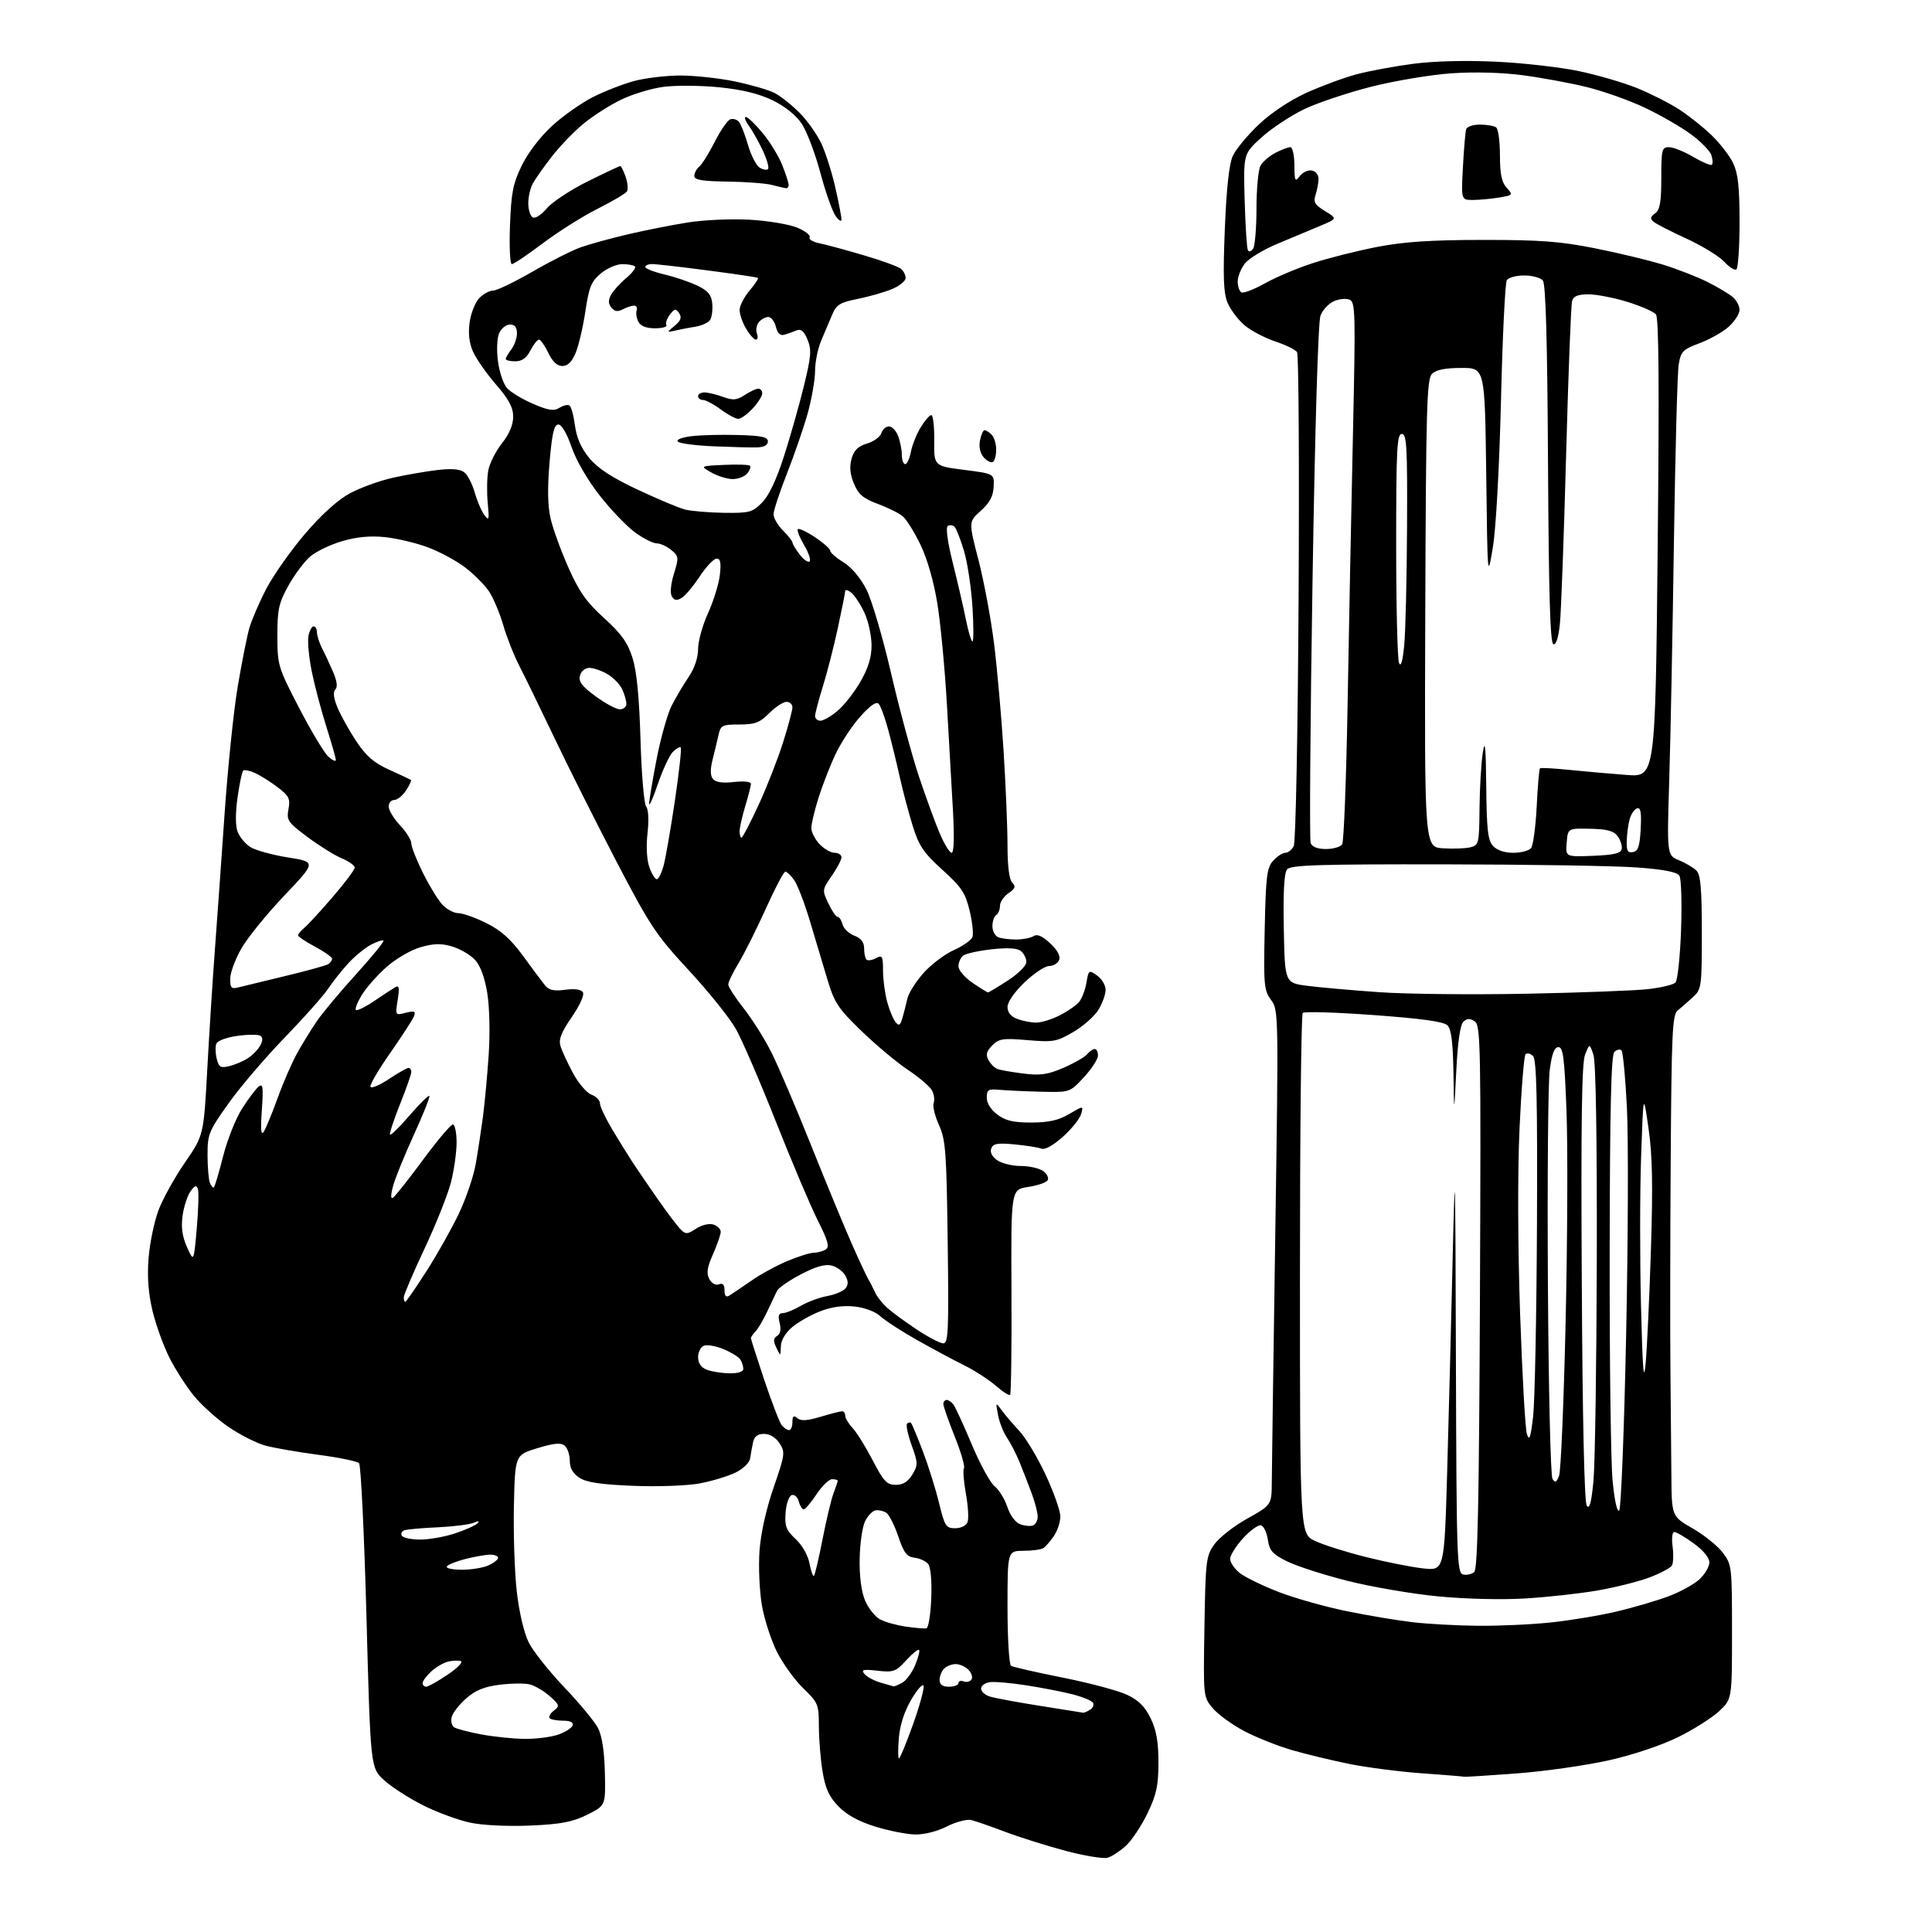 <?xml version="1.0" encoding="UTF-8" standalone="no"?>
<svg 
  version="1.1" 
  xmlns="http://www.w3.org/2000/svg" 
  xmlns:xlink="http://www.w3.org/1999/xlink" 
  xmlns:svg="http://www.w3.org/2000/svg"
  xmlns:rdf="http://www.w3.org/1999/02/22-rdf-syntax-ns#"
  xmlns:cc="http://creativecommons.org/ns#"
  xmlns:dc="http://purl.org/dc/elements/1.1/"
  viewBox="0 0 512 512"
  width="512"
  height="512"
>
<style>svg {background-color: white; }</style>"
<path stroke="none" fill="black" fill-rule="evenodd" d="M293.50,492.33C292.40,492.64 287.43,491.82 282.46,490.51C277.49,489.19 270.29,486.93 266.46,485.48C262.63,484.03 258.55,482.61 257.39,482.33C256.23,482.05 253.32,482.82 250.94,484.03C248.41,485.32 244.90,486.21 242.54,486.16C240.31,486.12 235.55,485.18 231.96,484.07C227.57,482.71 224.39,480.97 222.20,478.71C219.70,476.12 218.73,474.00 217.98,469.43C217.45,466.17 217.01,460.78 217.01,457.45C217.00,451.69 216.81,451.22 212.91,447.45C210.66,445.28 207.54,440.97 205.96,437.88C204.39,434.79 202.57,429.21 201.92,425.47C201.27,421.73 200.98,415.26 201.27,411.08C201.61,406.36 203.02,400.00 205.01,394.23C208.04,385.45 208.12,384.84 206.58,382.48C205.58,380.95 204.01,380.00 202.50,380.00C200.76,380.00 199.90,380.66 199.56,382.25C199.29,383.49 198.95,385.40 198.79,386.50C198.62,387.64 196.96,389.25 194.92,390.25C192.94,391.22 188.67,392.51 185.42,393.12C182.10,393.74 174.35,394.02 167.80,393.76C159.16,393.41 155.42,392.85 153.55,391.62C151.80,390.48 151.00,389.05 151.00,387.10C151.00,385.53 150.39,383.74 149.64,383.12C148.62,382.27 146.82,382.44 142.39,383.79C136.50,385.58 136.50,385.58 136.19,399.04C136.03,406.44 136.37,416.70 136.96,421.83C137.61,427.44 138.88,432.81 140.15,435.33C141.31,437.62 145.55,442.95 149.56,447.17C153.58,451.38 157.59,456.24 158.48,457.96C159.54,460.01 160.16,464.08 160.30,469.79C160.50,478.50 160.50,478.50 155.62,480.92C151.72,482.85 148.70,483.43 140.61,483.79C134.75,484.05 128.05,483.74 124.73,483.05C121.56,482.39 115.92,480.33 112.19,478.46C108.46,476.59 103.79,473.59 101.80,471.78C98.19,468.50 98.19,468.50 97.12,428.58C96.53,406.62 95.64,388.24 95.15,387.75C94.65,387.25 89.80,386.25 84.37,385.54C78.94,384.82 72.62,383.72 70.32,383.10C68.03,382.47 63.68,380.28 60.67,378.23C57.65,376.18 53.53,372.50 51.51,370.05C49.49,367.61 46.51,363.00 44.90,359.80C43.29,356.61 41.26,350.96 40.38,347.25C39.30,342.63 38.98,338.24 39.38,333.34C39.70,329.41 40.87,323.74 41.99,320.75C43.11,317.77 46.26,312.07 49.00,308.10C53.98,300.87 53.98,300.87 54.94,283.19C55.47,273.46 56.38,259.20 56.96,251.50C57.54,243.80 58.69,227.60 59.53,215.50C60.37,203.40 61.92,188.32 62.99,182.00C64.06,175.68 65.44,168.70 66.06,166.50C66.69,164.30 68.73,159.57 70.59,156.00C72.46,152.43 77.06,145.90 80.81,141.50C85.16,136.41 89.46,132.51 92.66,130.77C95.43,129.27 100.57,127.40 104.10,126.61C107.62,125.83 112.98,124.90 116.00,124.55C119.84,124.11 121.99,124.31 123.09,125.21C123.96,125.92 125.18,128.31 125.81,130.52C126.43,132.73 127.57,135.40 128.34,136.45C129.59,138.16 129.69,137.82 129.25,133.24C128.98,130.42 129.05,126.56 129.40,124.66C129.76,122.76 131.39,119.53 133.03,117.47C134.96,115.03 136.00,112.58 136.00,110.44C136.00,107.98 134.85,105.83 131.39,101.83C128.85,98.90 126.11,94.96 125.30,93.07C124.31,90.76 124.04,88.22 124.48,85.25C124.85,82.83 126.01,79.99 127.07,78.93C128.13,77.87 129.77,77.00 130.72,77.00C131.66,77.00 136.33,74.75 141.10,72.00C145.87,69.24 151.65,66.33 153.95,65.52C156.24,64.71 161.80,63.18 166.31,62.12C170.81,61.06 177.99,59.64 182.26,58.96C186.55,58.27 193.91,57.95 198.76,58.23C203.57,58.51 209.22,59.46 211.32,60.35C213.42,61.23 214.88,62.38 214.56,62.90C214.24,63.41 215.45,64.13 217.24,64.49C219.03,64.86 224.32,66.29 229.00,67.68C233.68,69.06 238.06,70.66 238.75,71.22C239.44,71.78 240.00,72.89 240.00,73.67C240.00,74.46 238.38,75.78 236.41,76.60C234.43,77.43 230.34,78.60 227.32,79.21C222.57,80.16 221.64,80.74 220.53,83.41C219.82,85.11 218.51,88.20 217.62,90.28C216.73,92.37 216.00,95.97 216.00,98.30C216.00,100.63 215.12,105.68 214.05,109.52C212.98,113.36 210.50,120.55 208.55,125.49C206.60,130.44 205.00,135.30 205.00,136.29C205.00,137.28 206.12,139.22 207.50,140.59C208.88,141.97 210.01,143.41 210.02,143.80C210.03,144.18 210.90,145.62 211.95,146.99C213.00,148.35 214.17,149.16 214.56,148.78C214.94,148.40 214.27,146.43 213.08,144.42C211.89,142.40 211.15,140.51 211.44,140.23C211.73,139.94 213.77,140.90 215.98,142.37C218.19,143.83 220.00,145.44 220.00,145.93C220.00,146.43 221.59,147.82 223.54,149.02C225.68,150.35 228.07,153.18 229.62,156.24C231.03,159.01 233.96,168.98 236.14,178.39C238.32,187.80 241.64,200.11 243.52,205.75C245.41,211.39 247.91,218.25 249.10,221.00C250.28,223.75 251.68,226.00 252.21,226.00C252.80,226.00 252.93,221.72 252.54,214.75C252.19,208.56 251.47,195.85 250.93,186.50C250.39,177.15 249.26,165.22 248.42,160.00C247.48,154.21 245.75,148.13 243.97,144.43C242.36,141.09 240.25,137.68 239.27,136.85C238.30,136.02 235.32,134.53 232.65,133.55C228.77,132.11 227.50,131.04 226.31,128.19C225.26,125.69 225.08,123.71 225.68,121.56C226.32,119.31 227.40,118.25 229.77,117.54C231.55,117.02 233.25,115.78 233.57,114.79C233.88,113.81 234.79,113.00 235.59,113.00C236.39,113.00 237.49,114.15 238.02,115.57C238.56,116.98 239.00,119.23 239.00,120.57C239.00,121.90 239.40,123.00 239.89,123.00C240.38,123.00 241.05,121.54 241.39,119.75C241.73,117.96 242.90,115.04 243.99,113.25C245.08,111.46 246.35,110.00 246.81,110.00C247.28,110.00 247.62,113.04 247.58,116.75C247.50,123.50 247.50,123.50 255.50,124.52C263.50,125.54 263.50,125.54 263.33,129.01C263.20,131.52 262.27,133.27 259.92,135.36C256.68,138.26 256.68,138.26 259.30,148.38C260.74,153.95 262.60,163.90 263.43,170.50C264.25,177.10 265.39,189.93 265.96,199.00C266.53,208.07 267.00,219.35 267.00,224.05C267.00,229.53 267.45,233.07 268.25,233.90C269.26,234.94 269.06,235.49 267.25,236.72C266.01,237.56 265.00,239.06 265.00,240.06C265.00,241.06 264.55,242.16 264.00,242.50C263.45,242.84 263.00,244.17 263.00,245.45C263.00,246.74 263.71,248.06 264.58,248.39C265.45,248.73 267.59,248.99 269.33,248.98C271.07,248.98 273.13,248.57 273.91,248.08C274.88,247.46 276.22,248.04 278.30,249.99C280.23,251.78 281.08,253.36 280.68,254.39C280.34,255.28 279.16,256.00 278.05,256.00C276.94,256.00 274.00,257.95 271.52,260.33C268.85,262.89 267.00,265.55 267.00,266.85C267.00,268.29 267.89,269.39 269.57,270.02C270.98,270.56 273.24,271.00 274.60,271.00C275.97,271.00 278.78,270.13 280.86,269.07C282.93,268.01 285.24,266.41 285.98,265.52C286.72,264.63 287.59,262.33 287.92,260.42C288.48,257.05 288.56,257.00 290.75,258.53C291.99,259.40 293.00,261.10 293.00,262.31C292.99,263.51 292.14,265.89 291.11,267.59C290.07,269.29 287.08,271.94 284.46,273.47C280.03,276.07 279.16,276.22 272.33,275.65C265.81,275.09 264.75,275.25 262.97,277.03C261.43,278.57 261.19,279.48 261.95,280.91C262.50,281.93 263.56,283.00 264.32,283.29C265.07,283.58 268.16,284.13 271.19,284.50C275.67,285.06 277.63,284.79 281.81,282.99C284.63,281.77 287.46,280.16 288.09,279.39C288.73,278.63 289.64,278.00 290.12,278.00C290.61,278.00 290.99,278.79 290.97,279.75C290.96,280.71 289.27,283.30 287.23,285.50C283.52,289.50 283.52,289.50 276.01,289.32C271.88,289.22 266.93,288.99 265.00,288.82C261.89,288.54 261.50,288.76 261.50,290.89C261.50,292.35 262.60,294.10 264.33,295.39C266.50,297.01 268.59,297.50 273.35,297.48C277.95,297.47 280.52,296.89 283.34,295.23C287.14,292.99 287.14,292.99 286.50,295.24C286.15,296.48 283.98,299.19 281.68,301.25C279.14,303.54 276.91,304.77 276.00,304.41C275.18,304.08 271.98,303.58 268.90,303.28C264.37,302.85 263.19,303.05 262.70,304.35C262.31,305.35 262.90,306.52 264.26,307.47C265.46,308.31 268.28,309.00 270.53,309.00C272.78,309.00 275.45,309.61 276.46,310.35C277.48,311.09 278.00,312.19 277.63,312.79C277.26,313.39 274.92,314.19 272.44,314.56C267.92,315.24 267.92,315.24 268.05,342.20C268.12,357.02 267.96,369.37 267.69,369.64C267.43,369.91 265.70,368.81 263.86,367.20C262.01,365.60 258.25,363.17 255.50,361.81C252.75,360.45 247.12,357.43 243.00,355.11C238.88,352.78 234.52,349.95 233.31,348.82C232.04,347.63 229.21,346.55 226.55,346.25C223.52,345.91 220.45,346.32 217.45,347.47C214.96,348.42 211.59,350.32 209.96,351.69C208.11,353.25 206.97,355.17 206.93,356.84C206.86,359.50 206.86,359.50 205.75,357.17C204.88,355.37 204.93,354.66 205.95,354.03C206.81,353.50 207.04,352.30 206.62,350.61C206.13,348.69 206.35,348.00 207.42,348.00C208.23,348.00 210.37,347.13 212.19,346.07C214.01,345.01 217.17,343.84 219.21,343.47C221.26,343.10 223.43,342.19 224.03,341.46C224.84,340.49 224.84,339.57 224.04,338.08C223.44,336.95 221.81,335.74 220.42,335.39C218.65,334.95 216.20,335.64 212.25,337.71C209.15,339.33 206.30,341.30 205.92,342.08C205.53,342.86 204.38,345.29 203.36,347.48C202.34,349.68 200.94,352.07 200.25,352.81C199.56,353.54 199.00,354.36 199.00,354.63C199.00,354.89 200.61,359.92 202.57,365.79C204.54,371.67 206.62,377.04 207.20,377.74C207.77,378.43 208.64,379.00 209.12,379.00C209.61,379.00 210.00,378.04 210.00,376.88C210.00,375.25 210.30,375.01 211.31,375.84C212.25,376.62 213.94,376.52 217.46,375.46C220.13,374.66 222.70,374.00 223.16,374.00C223.62,374.00 224.00,374.53 224.00,375.19C224.00,375.84 224.88,377.31 225.96,378.46C227.04,379.60 229.43,383.46 231.28,387.02C234.18,392.60 235.03,393.50 237.39,393.50C239.30,393.50 240.63,392.68 241.77,390.79C243.31,388.25 243.30,387.74 241.59,382.99C240.59,380.19 240.04,377.62 240.38,377.28C240.72,376.94 241.19,376.86 241.43,377.10C241.67,377.33 243.06,380.67 244.53,384.51C246.00,388.36 247.94,394.54 248.84,398.25C250.36,404.47 250.69,405.00 253.14,405.00C254.67,405.00 256.05,404.31 256.41,403.37C256.76,402.47 256.56,399.08 255.97,395.85C255.39,392.61 255.15,389.56 255.46,389.07C255.76,388.58 254.66,384.80 253.00,380.67C251.35,376.54 250.00,372.68 250.00,372.08C250.00,371.49 250.39,371.00 250.88,371.00C251.36,371.00 252.18,371.56 252.69,372.25C253.21,372.94 255.40,377.72 257.56,382.87C259.73,388.02 262.44,392.98 263.60,393.89C264.75,394.80 266.26,397.26 266.95,399.34C267.69,401.58 269.09,403.47 270.35,403.94C271.53,404.38 273.06,404.52 273.75,404.26C274.44,404.00 275.00,402.94 275.00,401.91C275.00,400.88 274.29,398.12 273.41,395.77C272.54,393.42 271.09,389.70 270.20,387.50C269.30,385.30 267.80,382.38 266.86,381.00C265.92,379.62 264.86,376.93 264.49,375.00C263.84,371.55 263.85,371.53 265.47,373.75C266.38,374.99 268.49,377.46 270.16,379.25C271.84,381.04 274.97,386.26 277.11,390.85C279.25,395.44 281.00,400.40 281.00,401.88C281.00,403.35 280.24,405.67 279.31,407.03C278.38,408.39 277.14,409.83 276.56,410.23C275.98,410.64 273.59,410.98 271.25,410.98C267.00,411.00 267.00,411.00 267.00,425.94C267.00,434.16 267.42,441.14 267.94,441.46C268.45,441.78 274.64,443.19 281.69,444.60C288.73,446.00 296.39,448.05 298.69,449.14C301.74,450.58 303.44,452.28 304.94,455.38C306.45,458.50 307.00,461.60 307.00,467.07C307.00,473.19 306.49,475.55 304.12,480.50C302.54,483.80 299.96,487.69 298.38,489.14C296.79,490.59 294.60,492.03 293.50,492.33zM388.00,470.85C387.73,470.77 382.72,470.37 376.87,469.95C371.03,469.53 362.48,468.43 357.87,467.52C353.27,466.60 346.35,464.94 342.50,463.83C338.65,462.72 332.89,460.42 329.70,458.74C326.51,457.05 322.77,454.33 321.39,452.69C318.88,449.71 318.88,449.71 319.19,431.10C319.48,413.54 319.63,412.32 321.81,409.27C323.07,407.49 327.01,404.41 330.56,402.43C337.00,398.83 337.00,398.83 337.04,392.66C337.06,389.27 337.47,359.77 337.96,327.11C338.84,268.42 338.83,267.68 336.84,264.99C334.97,262.47 334.85,261.04 335.16,246.24C335.46,232.16 335.73,229.95 337.40,228.10C338.45,226.95 339.90,226.00 340.62,226.00C341.34,226.00 342.34,225.21 342.85,224.25C343.38,223.26 343.93,194.83 344.14,158.50C344.34,123.30 344.16,93.97 343.74,93.33C343.32,92.68 340.72,91.40 337.96,90.49C335.20,89.57 331.54,87.64 329.83,86.21C328.13,84.77 326.10,82.09 325.33,80.26C324.24,77.64 324.08,73.47 324.59,60.71C325.03,49.86 325.73,43.45 326.70,41.32C327.51,39.57 330.61,35.82 333.60,32.99C336.90,29.87 341.88,26.56 346.27,24.57C350.25,22.77 356.20,20.57 359.50,19.69C362.80,18.81 369.55,17.56 374.50,16.91C380.03,16.18 388.51,15.97 396.50,16.35C403.65,16.69 413.55,17.82 418.50,18.86C423.45,19.91 430.38,21.93 433.90,23.37C437.41,24.80 442.36,27.31 444.90,28.94C447.43,30.56 451.33,33.66 453.57,35.81C455.81,37.97 458.40,41.32 459.32,43.27C460.60,45.97 461.00,49.65 461.00,58.84C461.00,65.46 460.62,71.12 460.15,71.41C459.68,71.70 458.21,70.77 456.90,69.33C455.58,67.90 451.12,65.17 447.00,63.27C442.88,61.38 438.93,59.36 438.24,58.78C437.24,57.95 437.32,57.49 438.62,56.54C439.91,55.59 440.26,53.59 440.26,47.17C440.26,39.63 440.42,39.00 442.29,39.00C443.41,39.00 446.31,40.16 448.74,41.59C451.17,43.01 453.39,43.95 453.67,43.66C453.95,43.38 453.89,42.24 453.54,41.12C453.18,40.01 450.73,37.50 448.09,35.56C445.44,33.62 439.95,30.46 435.89,28.54C431.82,26.61 424.90,24.15 420.50,23.07C416.10,21.99 408.45,20.58 403.51,19.93C398.06,19.21 390.63,19.01 384.65,19.43C379.23,19.80 369.70,21.39 363.48,22.96C357.25,24.54 349.23,27.22 345.66,28.92C342.09,30.63 336.99,33.99 334.34,36.40C329.50,40.78 329.50,40.78 329.85,53.14C330.04,59.94 330.43,65.89 330.72,66.36C331.01,66.83 331.64,66.60 332.11,65.86C332.58,65.11 332.98,60.31 332.98,55.18C332.99,50.06 333.46,45.00 334.03,43.94C334.60,42.89 336.37,41.34 337.98,40.51C339.59,39.68 341.37,39.00 341.95,39.00C342.53,39.00 343.01,41.12 343.03,43.75C343.06,48.03 343.20,48.32 344.46,46.66C345.22,45.65 346.67,44.99 347.67,45.19C348.74,45.41 349.47,46.39 349.42,47.53C349.38,48.61 349.02,50.50 348.61,51.73C348.01,53.55 348.47,54.32 351.15,55.94C354.41,57.93 354.41,57.93 349.96,59.82C347.51,60.86 342.43,62.99 338.68,64.54C334.93,66.09 330.99,68.46 329.93,69.81C328.87,71.16 328.00,73.31 328.00,74.58C328.00,75.84 328.43,77.15 328.96,77.47C329.48,77.80 332.30,76.73 335.21,75.09C338.12,73.46 343.88,71.03 348.00,69.70C352.12,68.36 359.77,66.45 365.00,65.43C372.09,64.06 379.19,63.59 393.00,63.58C408.20,63.57 413.51,63.97 422.73,65.81C428.91,67.04 437.01,68.99 440.73,70.14C444.45,71.29 449.75,73.35 452.50,74.73C455.25,76.10 458.29,77.92 459.25,78.77C460.21,79.62 461.00,81.12 461.00,82.11C461.00,83.11 459.76,85.07 458.25,86.48C456.74,87.88 453.25,89.88 450.50,90.91C445.93,92.62 445.45,93.10 444.87,96.64C444.52,98.76 443.96,119.85 443.61,143.50C443.27,167.15 442.71,195.53 442.37,206.58C441.75,226.65 441.75,226.65 444.96,227.98C446.73,228.71 448.81,229.95 449.59,230.73C450.68,231.82 451.00,235.54 451.00,247.12C451.00,261.65 450.93,262.16 448.60,264.30C447.27,265.51 445.47,267.08 444.60,267.79C443.19,268.92 442.97,273.76 442.75,307.79C442.61,329.08 442.58,353.93 442.68,363.00C442.77,372.07 442.89,384.53 442.93,390.68C443.00,401.85 443.00,401.85 448.51,405.01C451.54,406.74 455.14,409.63 456.51,411.42C458.95,414.62 459.00,415.06 459.00,432.48C459.00,450.26 459.00,450.26 455.62,453.46C453.75,455.21 448.86,458.31 444.73,460.35C440.32,462.53 432.76,465.06 426.37,466.50C420.39,467.84 409.43,469.41 402.00,469.97C394.57,470.53 388.27,470.93 388.00,470.85zM238.24,466.00C238.51,466.00 240.18,461.95 241.95,457.00C243.72,452.05 244.98,447.45 244.76,446.77C244.53,446.10 243.06,447.74 241.49,450.42C239.65,453.57 238.48,457.18 238.20,460.64C237.95,463.59 237.97,466.00 238.24,466.00zM139.00,460.82C142.03,460.86 146.04,460.35 147.92,459.69C149.81,459.04 151.53,457.94 151.76,457.25C152.02,456.44 151.13,456.00 149.25,456.00C147.65,456.00 146.04,455.71 145.68,455.35C145.32,454.99 145.81,454.09 146.77,453.35C148.38,452.10 148.30,451.83 145.70,449.51C144.16,448.14 141.79,446.74 140.43,446.39C139.08,446.05 135.47,446.09 132.43,446.47C128.36,446.97 126.00,447.94 123.56,450.08C121.73,451.69 120.00,453.90 119.71,455.00C119.42,456.10 119.71,457.34 120.34,457.75C120.98,458.16 124.20,459.01 127.50,459.63C130.80,460.25 135.97,460.79 139.00,460.82zM287.00,453.88C287.27,453.93 288.12,453.58 288.88,453.10C289.64,452.62 289.98,451.78 289.65,451.23C289.31,450.69 286.89,449.70 284.27,449.02C281.65,448.35 276.12,447.27 272.00,446.63C267.88,445.98 263.49,445.61 262.25,445.80C261.01,445.98 260.00,446.75 260.00,447.50C260.00,448.25 261.01,449.19 262.25,449.58C263.49,449.98 269.45,451.09 275.50,452.05C281.55,453.01 286.73,453.84 287.00,453.88zM112.95,447.00C113.47,447.00 116.03,445.56 118.63,443.81C121.23,442.05 122.81,440.44 122.13,440.21C121.46,439.99 119.91,440.06 118.69,440.36C117.46,440.67 115.46,441.86 114.23,443.00C113.00,444.14 112.00,445.51 112.00,446.04C112.00,446.57 112.43,447.00 112.95,447.00zM236.82,446.91C236.99,446.96 238.00,446.53 239.07,445.96C240.13,445.39 241.68,443.30 242.51,441.31C243.35,439.32 243.82,437.48 243.56,437.23C243.31,436.98 241.76,438.23 240.13,440.02C237.40,443.01 236.77,443.23 232.55,442.76C228.72,442.33 228.14,442.47 229.10,443.62C229.73,444.39 231.66,445.42 233.38,445.91C235.09,446.41 236.64,446.86 236.82,446.91zM251.50,447.00C252.88,447.00 254.00,446.56 254.00,446.03C254.00,445.50 254.63,445.30 255.40,445.60C256.17,445.89 257.10,445.65 257.46,445.06C257.83,444.47 257.46,443.31 256.64,442.49C255.81,441.67 254.30,441.00 253.27,441.00C252.24,441.00 250.86,441.54 250.20,442.20C249.54,442.86 249.00,444.21 249.00,445.20C249.00,446.45 249.76,447.00 251.50,447.00zM245.50,431.53C246.05,431.42 246.63,427.85 246.79,423.57C246.97,418.89 246.64,415.28 245.97,414.46C245.36,413.72 243.73,412.98 242.35,412.81C240.31,412.56 239.51,411.51 238.04,407.13C237.04,404.17 235.61,401.36 234.86,400.88C234.11,400.40 232.83,400.12 232.01,400.26C231.19,400.41 229.94,401.73 229.23,403.21C228.52,404.69 227.88,409.19 227.82,413.20C227.74,417.85 228.27,421.83 229.26,424.17C230.13,426.19 231.88,428.42 233.17,429.12C234.45,429.83 237.53,430.70 240.00,431.06C242.47,431.42 244.95,431.63 245.50,431.53zM391.50,430.85C397.00,430.91 405.76,430.52 410.97,429.97C416.18,429.42 424.06,428.11 428.48,427.06C432.90,426.01 439.05,424.20 442.15,423.05C445.24,421.89 448.95,419.85 450.39,418.52C451.82,417.19 453.00,415.18 453.00,414.05C453.00,412.81 451.38,410.84 448.85,409.01C446.57,407.35 444.26,406.00 443.72,406.00C443.16,406.00 442.96,407.65 443.26,409.87C443.54,412.00 443.45,414.27 443.06,414.90C442.67,415.54 440.02,416.94 437.18,418.02C434.34,419.10 428.16,420.66 423.46,421.48C418.76,422.30 410.09,423.26 404.21,423.61C398.02,423.99 388.25,423.75 381.05,423.05C374.20,422.39 363.44,420.54 357.14,418.95C350.83,417.36 343.61,415.03 341.09,413.78C337.24,411.87 336.42,410.95 336.00,408.08C335.73,406.20 334.92,404.47 334.22,404.24C333.52,404.00 331.38,405.52 329.47,407.60C327.56,409.69 326.00,412.17 326.00,413.12C326.00,414.08 327.16,415.77 328.58,416.89C330.00,418.00 334.65,420.26 338.91,421.91C343.17,423.55 351.27,425.83 356.90,426.98C362.54,428.13 370.38,429.44 374.33,429.90C378.27,430.36 386.00,430.79 391.50,430.85zM215.71,417.62C215.97,417.36 217.00,412.96 218.00,407.83C219.00,402.70 220.31,397.23 220.91,395.68C221.51,394.14 222.00,392.67 222.00,392.43C222.00,392.20 221.33,392.00 220.51,392.00C219.70,392.00 217.84,393.80 216.38,396.00C214.93,398.20 213.40,400.00 212.98,400.00C212.57,400.00 211.99,399.05 211.68,397.89C211.38,396.74 210.54,395.98 209.82,396.22C209.08,396.47 208.36,398.51 208.19,400.87C207.93,404.47 208.32,405.50 210.86,407.87C212.63,409.52 214.13,412.18 214.54,414.38C214.93,416.42 215.45,417.88 215.71,417.62zM390.70,416.58C391.60,415.77 391.97,397.84 392.20,343.61C392.48,276.48 392.39,271.66 390.78,270.64C389.50,269.83 388.73,269.87 387.78,270.82C386.96,271.63 386.29,276.33 385.93,283.80C385.35,295.50 385.35,295.50 385.18,284.32C385.05,276.23 384.61,272.75 383.59,271.73C382.59,270.74 376.87,269.94 364.08,269.01C354.12,268.28 345.65,268.02 345.24,268.43C344.83,268.83 344.50,300.06 344.50,337.82C344.50,406.48 344.50,406.48 348.49,408.36C350.68,409.40 356.76,411.32 361.99,412.63C367.22,413.94 374.03,415.30 377.13,415.64C382.76,416.26 382.76,416.26 383.52,389.88C383.93,375.37 384.59,350.00 384.97,333.50C385.61,305.91 385.68,308.06 385.83,360.18C385.99,413.25 386.11,416.88 387.75,417.26C388.71,417.48 390.04,417.18 390.70,416.58zM122.39,416.00C124.88,416.00 128.05,415.48 129.45,414.84C130.85,414.20 132.00,413.30 132.00,412.84C132.00,412.38 131.07,412.00 129.94,412.00C128.81,412.00 125.88,412.51 123.43,413.12C120.97,413.74 118.72,414.64 118.42,415.12C118.13,415.61 119.91,416.00 122.39,416.00zM111.38,408.00C113.73,408.00 117.86,407.27 120.57,406.37C123.28,405.47 125.95,404.28 126.50,403.72C127.17,403.04 126.85,402.98 125.50,403.56C124.40,404.02 120.12,404.56 116.00,404.75C111.88,404.93 107.91,405.29 107.19,405.53C106.46,405.78 106.15,406.44 106.50,406.99C106.84,407.55 109.04,408.00 111.38,408.00zM429.10,400.30C429.60,399.80 430.42,378.95 430.94,353.95C431.46,328.95 431.56,301.89 431.16,293.81C430.77,285.73 430.11,278.78 429.71,278.37C429.30,277.97 428.45,278.15 427.81,278.79C426.97,279.63 426.63,293.96 426.58,331.72C426.53,360.20 426.88,387.48 427.35,392.35C427.85,397.62 428.56,400.84 429.10,400.30zM422.28,392.50C422.70,388.10 423.10,361.55 423.17,333.50C423.24,301.34 422.91,281.39 422.27,279.50C421.25,276.50 421.25,276.50 420.06,279.49C419.18,281.71 418.95,297.20 419.19,339.99C419.38,376.12 419.87,398.06 420.50,399.00C421.23,400.10 421.71,398.35 422.28,392.50zM413.18,391.04C413.65,389.78 414.43,371.36 414.91,350.12C415.39,328.88 415.50,303.85 415.14,294.50C414.61,280.36 414.25,277.50 413.00,277.50C411.93,277.50 411.28,279.20 410.70,283.50C410.26,286.80 410.04,312.23 410.21,340.00C410.38,367.96 410.92,391.13 411.42,391.92C412.15,393.06 412.50,392.88 413.18,391.04zM406.28,375.50C406.74,371.65 407.20,348.84 407.31,324.80C407.46,291.28 407.21,280.82 406.27,279.87C405.59,279.19 404.70,278.97 404.29,279.38C403.88,279.78 403.16,288.67 402.69,299.13C402.17,310.63 402.23,329.88 402.83,347.82C403.39,364.14 404.20,378.62 404.64,380.00C405.29,382.01 405.61,381.12 406.28,375.50zM436.11,361.31C436.48,357.36 437.11,343.85 437.51,331.29C438.06,314.00 437.91,306.17 436.87,298.98C435.50,289.50 435.50,289.50 434.91,306.50C434.58,315.85 434.57,333.62 434.88,346.00C435.30,363.06 435.60,366.76 436.11,361.31zM193.25,363.94C195.62,363.98 196.99,363.54 196.98,362.75C196.98,362.06 196.62,360.95 196.20,360.29C195.78,359.62 193.78,358.39 191.77,357.55C189.76,356.71 187.41,356.29 186.56,356.62C185.70,356.95 185.00,358.31 185.00,359.64C185.00,361.22 185.78,362.38 187.25,362.97C188.49,363.47 191.19,363.90 193.25,363.94zM249.99,356.00C251.31,356.00 251.46,352.62 251.15,329.25C250.84,305.20 250.61,302.06 248.84,298.15C247.75,295.76 247.12,293.14 247.43,292.33C247.74,291.52 247.54,290.01 246.99,288.97C246.43,287.94 243.58,285.50 240.64,283.55C237.71,281.60 232.17,276.97 228.33,273.26C222.08,267.21 221.13,265.76 219.25,259.50C218.10,255.65 216.01,248.68 214.61,244.00C213.21,239.32 211.35,234.49 210.48,233.25C209.60,232.01 208.54,231.00 208.12,231.00C207.70,231.00 205.39,235.39 202.98,240.75C200.56,246.11 197.33,252.57 195.80,255.11C194.26,257.65 193.00,260.25 193.00,260.89C193.00,261.53 194.84,264.39 197.09,267.23C199.34,270.08 202.66,275.35 204.46,278.95C206.26,282.55 210.98,293.60 214.94,303.50C218.90,313.40 223.73,325.10 225.68,329.50C227.62,333.90 229.62,338.18 230.11,339.00C230.60,339.82 231.41,341.40 231.90,342.50C232.39,343.60 233.85,345.45 235.14,346.61C236.44,347.78 239.97,350.36 242.99,352.36C246.00,354.36 249.15,356.00 249.99,356.00zM107.40,345.00C107.63,345.00 110.14,341.36 112.99,336.92C115.84,332.47 119.72,325.58 121.61,321.60C123.50,317.63 125.51,311.70 126.08,308.44C126.65,305.17 127.50,299.57 127.98,296.00C128.45,292.43 129.14,285.00 129.51,279.50C129.89,273.72 129.73,266.80 129.12,263.10C128.43,258.95 127.28,255.86 125.84,254.33C124.62,253.03 121.93,251.46 119.86,250.84C116.98,249.98 115.03,250.01 111.54,250.99C109.01,251.70 105.01,254.00 102.55,256.16C100.12,258.30 97.15,261.64 95.95,263.58C94.75,265.52 94.02,267.35 94.32,267.65C94.61,267.95 96.80,266.88 99.18,265.27C101.56,263.66 104.07,262.01 104.77,261.60C105.76,261.02 105.90,261.78 105.39,264.98C104.73,269.10 104.73,269.11 107.53,268.40C109.85,267.82 110.22,267.98 109.71,269.32C109.36,270.21 106.55,274.56 103.46,278.97C100.36,283.39 97.98,287.45 98.17,287.99C98.35,288.54 100.53,287.64 103.00,286.00C105.47,284.35 107.84,283.01 108.25,283.00C108.66,283.00 109.00,283.49 109.00,284.08C109.00,284.68 107.64,288.57 105.97,292.72C104.31,296.88 103.14,300.47 103.37,300.70C103.60,300.93 105.94,298.62 108.57,295.57C111.20,292.52 113.55,290.21 113.78,290.44C114.01,290.67 112.17,295.28 109.70,300.68C107.23,306.08 104.75,312.19 104.18,314.26C103.52,316.68 103.51,317.80 104.14,317.41C104.69,317.08 108.25,312.57 112.07,307.40C115.89,302.23 119.46,298.00 120.01,298.00C120.55,298.00 121.00,300.16 121.00,302.79C121.00,305.42 120.31,310.22 119.47,313.46C118.63,316.69 115.48,324.58 112.47,330.98C109.46,337.38 107.00,343.16 107.00,343.81C107.00,344.47 107.18,345.00 107.40,345.00zM193.25,343.36C193.94,342.94 196.53,341.19 199.00,339.47C201.47,337.74 205.83,335.36 208.69,334.17C211.54,332.98 214.69,331.99 215.69,331.98C216.68,331.98 218.10,331.59 218.83,331.12C219.89,330.46 219.44,328.83 216.70,323.39C214.79,319.60 209.81,307.83 205.62,297.24C201.43,286.65 196.66,275.60 195.02,272.69C193.38,269.78 187.77,262.79 182.56,257.17C173.85,247.76 172.29,245.42 163.32,228.22C157.96,217.92 150.57,203.20 146.90,195.50C143.23,187.80 139.06,179.25 137.64,176.50C136.22,173.75 134.29,168.87 133.36,165.65C132.42,162.43 130.72,158.40 129.57,156.69C128.42,154.98 125.58,152.14 123.27,150.38C120.96,148.61 116.53,146.22 113.42,145.06C110.32,143.90 105.21,142.68 102.07,142.35C98.17,141.94 94.58,142.27 90.75,143.39C87.66,144.28 83.84,146.10 82.27,147.43C80.70,148.75 78.08,152.23 76.45,155.17C73.87,159.83 73.50,161.50 73.51,168.50C73.52,176.28 73.67,176.81 79.27,187.61C82.43,193.71 85.92,199.52 87.01,200.51C88.11,201.50 89.00,201.90 89.00,201.40C89.00,200.91 87.86,196.90 86.46,192.50C85.07,188.10 83.33,181.49 82.59,177.81C81.86,174.13 81.47,169.97 81.74,168.56C82.01,167.15 82.63,166.00 83.12,166.00C83.60,166.00 84.00,166.72 84.00,167.60C84.00,168.47 84.62,170.39 85.37,171.85C86.13,173.31 87.44,176.13 88.30,178.13C89.32,180.53 89.51,182.09 88.86,182.74C88.20,183.40 88.40,185.03 89.46,187.56C90.34,189.66 92.58,193.67 94.44,196.48C97.03,200.37 99.09,202.15 103.16,204.00C106.10,205.33 108.67,206.54 108.89,206.68C109.10,206.82 108.52,208.08 107.61,209.47C106.70,210.86 105.29,212.00 104.48,212.00C103.66,212.00 103.00,212.79 103.00,213.75C103.01,214.71 104.36,216.94 106.00,218.70C107.65,220.45 109.00,222.62 109.00,223.50C109.00,224.39 110.38,227.90 112.07,231.31C113.76,234.71 116.08,238.51 117.24,239.75C118.40,240.99 120.31,242.00 121.48,242.00C122.65,242.00 125.99,243.19 128.91,244.64C132.81,246.59 135.39,248.90 138.66,253.39C141.10,256.75 143.72,260.25 144.47,261.17C145.49,262.41 146.85,262.70 149.79,262.30C152.30,261.96 154.01,262.21 154.48,262.97C154.91,263.66 153.66,266.43 151.53,269.53C148.74,273.57 148.00,275.46 148.53,277.20C148.91,278.46 150.40,281.69 151.83,284.36C153.26,287.03 155.46,289.61 156.72,290.08C157.97,290.56 159.00,291.61 159.00,292.41C159.00,293.21 160.43,296.26 162.17,299.18C163.92,302.11 166.37,306.07 167.63,308.00C168.89,309.93 171.93,314.37 174.38,317.88C176.83,321.39 179.52,324.94 180.35,325.78C181.72,327.15 182.15,327.13 184.49,325.60C185.98,324.62 187.93,324.16 189.05,324.51C190.12,324.86 191.00,325.72 191.00,326.44C191.00,327.16 190.08,329.82 188.96,332.36C187.39,335.90 187.16,337.44 187.97,338.95C188.60,340.11 189.64,340.69 190.52,340.36C191.55,339.96 192.00,340.45 192.00,341.95C192.00,343.42 192.40,343.87 193.25,343.36zM52.15,325.50C52.58,320.55 52.71,315.86 52.44,315.08C52.05,313.98 51.59,314.14 50.46,315.76C49.64,316.92 48.71,319.82 48.38,322.21C47.96,325.28 48.31,327.72 49.57,330.53C51.35,334.50 51.35,334.50 52.15,325.50zM56.70,314.63C56.95,314.38 58.06,310.65 59.15,306.34C60.25,302.03 62.49,296.40 64.13,293.83C65.77,291.26 67.74,288.63 68.50,288.00C69.68,287.02 69.82,287.98 69.39,294.17C69.02,299.43 69.17,301.04 69.91,299.89C70.48,299.01 72.12,295.01 73.57,291.01C75.01,287.00 77.34,281.65 78.74,279.11C80.15,276.58 82.54,272.70 84.05,270.50C85.57,268.30 90.24,262.72 94.43,258.11C98.62,253.49 101.85,249.52 101.62,249.28C101.38,249.05 99.91,249.52 98.34,250.34C96.78,251.16 94.11,253.33 92.41,255.16C90.71,257.00 88.26,260.07 86.97,262.00C85.68,263.93 80.48,269.77 75.42,275.00C70.35,280.23 63.68,288.03 60.60,292.36C55.34,299.73 55.00,300.57 55.00,306.02C55.00,309.22 55.28,312.57 55.62,313.46C55.97,314.36 56.45,314.88 56.70,314.63zM60.79,282.53C62.28,282.16 64.50,281.22 65.71,280.43C66.93,279.64 68.40,278.13 68.97,277.06C69.69,275.72 69.68,274.92 68.96,274.47C68.38,274.12 65.65,274.14 62.88,274.52C60.03,274.91 57.63,275.81 57.32,276.61C57.03,277.38 57.08,279.17 57.44,280.60C58.00,282.83 58.46,283.10 60.79,282.53zM239.13,269.86C239.51,268.56 240.10,266.25 240.44,264.72C240.77,263.20 242.73,260.09 244.78,257.81C246.82,255.54 250.44,252.82 252.81,251.77C255.18,250.71 257.38,249.17 257.70,248.34C258.02,247.51 257.69,244.36 256.96,241.34C255.83,236.62 254.81,235.09 249.74,230.51C244.77,226.00 243.54,224.19 241.90,218.94C240.84,215.52 239.30,209.75 238.49,206.11C237.68,202.47 236.30,196.80 235.41,193.50C234.53,190.20 233.37,187.05 232.84,186.50C232.20,185.84 230.51,187.04 227.89,190.00C225.71,192.47 222.76,196.97 221.35,200.00C219.93,203.03 217.93,208.20 216.89,211.50C215.86,214.80 215.01,218.37 215.01,219.44C215.00,220.50 215.98,222.41 217.17,223.69C218.37,224.96 220.17,226.00 221.17,226.00C222.18,226.00 223.00,226.54 223.00,227.20C223.00,227.85 221.84,230.07 220.42,232.12C217.88,235.78 217.86,235.91 219.53,239.42C220.46,241.39 221.57,243.00 222.00,243.00C222.42,243.00 223.00,243.89 223.29,244.99C223.57,246.08 224.98,247.42 226.40,247.96C228.19,248.64 229.00,249.69 229.00,251.31C229.00,252.61 229.28,253.95 229.63,254.30C229.98,254.65 231.10,254.48 232.13,253.93C233.82,253.03 234.00,253.34 234.01,257.21C234.01,259.57 234.51,263.30 235.11,265.50C235.71,267.70 236.71,270.11 237.32,270.86C238.21,271.96 238.56,271.77 239.13,269.86zM404.50,263.35C418.80,263.07 433.31,262.52 436.74,262.13C440.16,261.75 443.44,260.96 444.01,260.39C444.58,259.82 445.25,253.54 445.50,246.43C445.75,239.32 445.55,232.86 445.06,232.08C444.44,231.09 441.01,230.42 433.84,229.89C428.15,229.46 405.22,229.09 382.87,229.06C349.41,229.01 342.04,229.24 341.09,230.39C340.31,231.33 340.03,236.40 340.22,246.13C340.50,260.49 340.50,260.49 346.50,261.26C349.80,261.68 358.35,262.44 365.50,262.94C372.65,263.45 390.20,263.63 404.50,263.35zM261.84,263.00C262.05,263.00 264.42,261.57 267.11,259.83C269.82,258.08 272.00,255.90 272.00,254.95C272.00,254.01 271.36,252.71 270.58,252.06C269.61,251.26 267.15,251.10 262.83,251.57C259.35,251.95 255.94,252.71 255.25,253.25C254.56,253.80 254.00,255.07 254.00,256.09C254.00,257.10 255.68,259.07 257.73,260.46C259.78,261.86 261.63,263.00 261.84,263.00zM63.25,261.65C64.49,261.33 70.09,259.97 75.70,258.63C81.31,257.28 86.37,255.89 86.95,255.53C87.53,255.17 88.00,254.52 88.00,254.08C88.00,253.64 85.97,252.20 83.50,250.89C81.03,249.58 79.00,248.22 79.00,247.87C79.00,247.53 79.75,246.63 80.66,245.87C81.58,245.12 84.95,241.45 88.16,237.72C91.37,234.00 94.00,230.49 94.00,229.92C94.00,229.36 92.45,228.25 90.55,227.46C88.66,226.67 84.57,224.12 81.48,221.81C76.27,217.91 75.90,217.37 76.45,214.43C76.96,211.68 76.60,210.93 73.62,208.66C71.73,207.22 69.02,205.51 67.59,204.86C66.16,204.21 64.74,203.93 64.44,204.23C64.13,204.54 63.46,207.74 62.95,211.35C62.37,215.45 62.38,218.86 62.97,220.41C63.49,221.78 64.98,223.60 66.29,224.45C67.60,225.31 72.08,226.55 76.25,227.22C83.82,228.42 83.82,228.42 75.39,237.29C70.75,242.16 65.62,248.48 63.99,251.33C62.35,254.17 61.01,257.79 61.01,259.37C61.00,261.85 61.30,262.15 63.25,261.65zM174.06,233.00C174.53,233.00 175.36,231.31 175.90,229.25C176.44,227.19 177.78,219.43 178.88,212.02C179.97,204.60 180.66,198.33 180.41,198.08C180.16,197.83 179.22,198.35 178.32,199.25C177.43,200.14 175.65,203.94 174.37,207.69C173.10,211.44 172.04,213.82 172.03,213.00C172.02,212.18 172.91,206.87 174.00,201.21C175.10,195.55 176.90,189.16 177.99,187.02C179.09,184.87 181.11,181.45 182.49,179.42C184.06,177.10 185.00,174.32 185.00,171.98C185.00,169.92 186.19,165.65 187.64,162.48C189.09,159.31 190.50,154.75 190.77,152.36C191.14,149.07 190.92,148.01 189.88,148.05C189.12,148.08 187.14,150.18 185.47,152.71C183.81,155.24 181.66,157.81 180.70,158.41C179.36,159.24 178.73,159.16 178.07,158.09C177.53,157.24 177.74,154.89 178.59,152.09C179.92,147.75 179.89,147.41 177.89,145.75C176.73,144.79 175.00,144.00 174.04,144.00C173.08,144.00 170.52,142.71 168.35,141.14C166.18,139.57 161.96,135.18 158.98,131.39C155.78,127.33 152.70,122.03 151.48,118.50C150.23,114.86 148.84,112.50 147.96,112.50C146.84,112.50 146.30,114.81 145.64,122.50C145.05,129.33 145.14,134.06 145.91,137.42C146.54,140.13 148.66,145.98 150.64,150.42C153.49,156.84 155.44,159.59 160.10,163.81C164.66,167.95 166.32,170.27 167.61,174.31C168.74,177.89 169.40,184.62 169.74,196.00C170.00,205.07 170.68,213.07 171.24,213.76C171.85,214.51 171.99,217.34 171.60,220.79C171.21,224.24 171.40,227.85 172.07,229.78C172.69,231.55 173.58,233.00 174.06,233.00zM422.18,226.80C427.75,226.57 429.55,226.14 429.77,224.98C429.93,224.15 429.45,222.63 428.70,221.61C427.67,220.20 425.94,219.72 421.42,219.63C415.50,219.50 415.50,219.50 415.19,223.30C414.87,227.09 414.87,227.09 422.18,226.80zM401.03,226.00C403.08,226.00 405.20,225.44 405.75,224.75C406.30,224.06 406.97,219.10 407.24,213.72C407.50,208.34 407.90,203.79 408.11,203.61C408.33,203.42 411.88,203.62 416.00,204.04C420.12,204.46 426.91,205.06 431.09,205.37C438.68,205.95 438.68,205.95 439.30,145.28C439.74,102.36 439.61,84.23 438.84,83.31C438.25,82.59 434.84,81.10 431.27,80.00C427.71,78.90 423.07,78.00 420.96,78.00C418.18,78.00 416.99,78.48 416.62,79.75C416.33,80.71 415.62,99.05 415.04,120.50C414.46,141.95 413.72,162.11 413.39,165.30C413.01,169.00 412.38,170.96 411.65,170.72C410.81,170.44 410.43,157.49 410.24,123.01C410.06,90.09 409.64,75.27 408.87,74.34C408.26,73.60 406.04,73.00 403.94,73.00C401.84,73.00 399.76,73.56 399.32,74.25C398.88,74.94 398.18,89.22 397.78,106.00C397.34,123.91 396.45,140.01 395.63,145.00C394.21,153.50 394.21,153.50 393.86,125.50C393.50,97.50 393.50,97.50 387.28,97.51C382.98,97.51 380.57,98.00 379.49,99.08C378.11,100.46 377.90,107.95 377.71,162.57C377.50,224.50 377.50,224.50 382.43,224.81C385.15,224.98 388.41,224.86 389.68,224.54C391.90,223.99 392.00,223.54 392.09,214.23C392.14,208.88 392.53,202.25 392.95,199.50C393.55,195.68 393.76,197.79 393.87,208.42C393.98,219.84 394.30,222.67 395.65,224.17C396.69,225.32 398.70,226.00 401.03,226.00zM432.75,225.81C434.13,225.55 434.56,224.26 434.80,219.64C435.03,215.25 434.79,213.90 433.83,214.22C433.13,214.46 432.25,215.74 431.88,217.07C431.50,218.41 431.15,221.00 431.10,222.82C431.02,225.48 431.35,226.08 432.75,225.81zM351.41,225.00C353.32,225.00 355.25,224.44 355.69,223.75C356.14,223.06 356.78,206.30 357.13,186.50C357.47,166.70 358.11,134.65 358.54,115.28C359.26,82.45 359.20,80.01 357.60,79.40C356.65,79.03 354.77,79.24 353.42,79.86C352.07,80.47 350.50,82.18 349.94,83.66C349.32,85.29 348.49,113.19 347.83,154.12C347.23,191.39 347.01,222.59 347.34,223.44C347.72,224.44 349.19,225.00 351.41,225.00zM196.51,222.00C196.79,222.00 198.81,218.11 201.01,213.36C203.21,208.60 206.13,201.15 207.50,196.80C208.88,192.45 210.00,188.24 210.00,187.45C210.00,186.65 209.29,186.00 208.42,186.00C207.56,186.00 205.50,187.35 203.85,189.00C201.33,191.52 200.06,192.00 195.94,192.00C191.41,192.00 190.99,192.21 190.42,194.75C190.08,196.26 189.37,199.22 188.84,201.33C188.19,203.94 188.22,205.57 188.96,206.45C189.68,207.32 191.53,207.58 194.52,207.24C197.10,206.95 199.00,207.15 199.00,207.71C199.00,208.25 198.33,210.89 197.51,213.59C196.69,216.29 196.02,219.29 196.01,220.25C196.00,221.21 196.23,222.00 196.51,222.00zM217.42,191.00C218.21,191.00 220.26,189.81 221.98,188.36C223.71,186.91 226.44,183.42 228.05,180.61C230.11,177.02 230.98,174.16 230.97,171.00C230.96,168.53 230.14,164.70 229.14,162.50C228.14,160.30 226.57,157.88 225.66,157.13C224.75,156.37 223.99,156.15 223.98,156.63C223.98,157.11 223.09,161.55 222.02,166.50C220.95,171.45 219.16,178.43 218.04,182.00C216.93,185.57 216.01,189.06 216.01,189.75C216.00,190.44 216.64,191.00 217.42,191.00zM164.25,187.98C165.21,187.99 166.00,187.35 166.00,186.55C166.00,185.75 165.51,184.02 164.91,182.71C164.32,181.40 162.56,179.58 161.01,178.67C159.46,177.75 157.30,177.00 156.21,177.00C155.06,177.00 154.01,177.85 153.70,179.05C153.28,180.63 154.23,181.88 157.83,184.52C160.40,186.41 163.29,187.96 164.25,187.98zM372.13,171.00C372.48,167.43 372.82,153.36 372.88,139.75C372.98,118.36 372.80,115.00 371.50,115.00C370.20,115.00 370.00,118.94 370.00,144.42C370.00,160.60 370.34,174.66 370.75,175.67C371.25,176.89 371.71,175.32 372.13,171.00zM257.72,170.00C258.03,170.00 258.03,165.84 257.71,160.75C257.38,155.66 256.38,149.03 255.47,146.00C254.56,142.97 253.45,140.11 253.00,139.64C252.54,139.16 251.73,139.05 251.19,139.38C250.58,139.76 251.08,143.48 252.52,149.24C253.79,154.33 255.35,161.09 255.99,164.25C256.62,167.41 257.40,170.00 257.72,170.00zM191.83,135.90C198.57,135.99 199.38,135.78 201.92,133.23C203.74,131.41 205.74,127.21 207.74,120.98C209.42,115.77 211.80,107.36 213.04,102.31C214.98,94.36 215.11,92.69 214.00,90.00C213.07,87.75 212.27,87.08 211.11,87.56C210.22,87.93 208.77,88.44 207.88,88.70C206.77,89.02 206.05,88.35 205.61,86.58C205.25,85.16 204.35,84.00 203.60,84.00C202.86,84.00 201.73,84.62 201.11,85.37C200.48,86.13 200.25,87.48 200.59,88.37C200.93,89.27 200.81,90.00 200.32,90.00C199.83,90.00 198.66,88.69 197.72,87.10C196.77,85.50 196.00,83.28 196.00,82.17C196.00,81.06 197.18,78.75 198.62,77.03C200.07,75.32 201.08,73.79 200.87,73.64C200.67,73.48 194.65,72.59 187.50,71.66C180.35,70.72 173.71,69.96 172.75,69.98C171.79,69.99 171.00,70.34 171.00,70.76C171.00,71.18 173.31,72.08 176.14,72.75C178.97,73.42 182.90,74.76 184.89,75.73C187.70,77.11 188.56,78.17 188.76,80.50C188.90,82.15 188.64,84.08 188.18,84.79C187.72,85.49 186.02,86.28 184.42,86.55C182.81,86.81 180.40,87.27 179.06,87.58C176.61,88.14 176.61,88.14 178.80,86.32C180.44,84.96 180.73,84.12 179.98,83.00C179.10,81.70 178.77,81.75 177.51,83.40C176.72,84.44 176.30,85.68 176.59,86.15C176.88,86.62 175.53,87.00 173.59,87.00C171.25,87.00 169.77,86.42 169.17,85.25C168.68,84.29 168.47,82.94 168.72,82.25C168.96,81.56 168.65,81.00 168.02,81.00C167.39,81.00 166.05,81.44 165.04,81.98C163.72,82.68 162.88,82.56 162.04,81.54C161.19,80.53 161.16,79.57 161.91,78.17C162.48,77.10 164.29,75.09 165.92,73.72C167.55,72.35 168.61,70.95 168.28,70.61C167.94,70.28 166.43,70.00 164.91,70.00C163.39,70.00 160.82,71.12 159.20,72.48C156.69,74.60 156.08,76.09 155.13,82.51C154.51,86.66 153.35,91.62 152.55,93.53C151.56,95.90 150.45,97.00 149.03,97.00C147.66,97.00 146.41,95.83 145.30,93.50C144.38,91.58 143.27,90.00 142.84,90.00C142.41,90.00 141.38,91.29 140.56,92.88C139.52,94.90 138.32,95.75 136.54,95.75C135.14,95.75 134.01,95.47 134.03,95.12C134.05,94.78 134.72,93.63 135.53,92.56C136.34,91.49 137.00,89.58 137.00,88.31C137.00,86.73 136.42,86.00 135.16,86.00C134.15,86.00 132.86,87.01 132.30,88.25C131.72,89.54 131.57,92.74 131.96,95.72C132.33,98.59 133.42,101.81 134.39,102.88C135.35,103.94 138.45,105.81 141.27,107.02C145.35,108.78 146.78,108.99 148.24,108.08C149.25,107.45 150.45,107.16 150.91,107.44C151.36,107.72 152.02,110.12 152.37,112.76C152.81,116.03 154.01,118.77 156.17,121.39C158.40,124.10 162.13,126.54 168.91,129.73C174.19,132.21 179.85,134.59 181.50,135.02C183.15,135.45 187.80,135.84 191.83,135.90zM194.13,126.96C192.68,126.94 190.15,126.15 188.50,125.21C185.50,123.50 185.50,123.50 191.87,123.20C195.37,123.03 198.47,123.14 198.76,123.43C199.05,123.71 198.72,124.64 198.02,125.48C197.32,126.31 195.57,126.98 194.13,126.96zM263.13,122.42C262.66,122.71 261.57,122.18 260.72,121.23C259.75,120.14 259.37,118.47 259.70,116.75C259.99,115.24 260.54,114.00 260.92,114.00C261.29,114.00 262.14,114.54 262.80,115.20C263.46,115.86 264.00,117.63 264.00,119.14C264.00,120.65 263.61,122.12 263.13,122.42zM200.50,118.57C198.85,118.61 193.68,118.47 189.01,118.27C184.33,118.07 180.12,117.52 179.63,117.03C179.13,116.53 180.63,115.92 183.13,115.61C185.53,115.30 191.10,115.15 195.50,115.28C201.85,115.45 203.50,115.81 203.50,117.00C203.50,117.98 202.47,118.52 200.50,118.57zM195.65,111.00C194.96,111.00 192.86,109.88 191.00,108.50C189.14,107.12 187.02,106.00 186.31,106.00C185.59,106.00 185.00,105.55 185.00,105.00C185.00,104.45 185.76,104.00 186.68,104.00C187.60,104.00 189.81,104.53 191.59,105.17C194.29,106.15 195.25,106.06 197.38,104.67C198.78,103.75 200.40,103.00 200.96,103.00C201.53,103.00 202.00,103.57 202.00,104.26C202.00,104.95 200.86,106.75 199.46,108.26C198.06,109.77 196.35,111.00 195.65,111.00zM135.64,70.00C135.16,70.00 134.94,65.38 135.15,59.74C135.48,51.01 135.95,48.62 138.31,43.80C139.94,40.46 143.26,36.13 146.36,33.31C149.26,30.66 154.13,27.24 157.20,25.69C160.26,24.15 165.18,22.24 168.13,21.45C171.08,20.67 176.56,20.02 180.29,20.01C184.03,20.01 190.54,20.71 194.76,21.58C198.97,22.46 203.70,23.83 205.27,24.64C206.83,25.45 209.79,27.79 211.85,29.85C213.90,31.90 216.52,35.59 217.67,38.04C218.81,40.49 220.48,45.74 221.37,49.70C222.27,53.66 223.00,57.47 223.00,58.17C223.00,58.87 222.29,58.43 221.42,57.19C220.55,55.94 218.73,50.78 217.38,45.71C216.02,40.65 213.83,34.86 212.51,32.85C211.00,30.57 208.11,28.23 204.80,26.61C201.13,24.82 196.73,23.75 190.50,23.12C185.55,22.63 178.87,22.59 175.66,23.04C172.45,23.48 167.42,25.03 164.48,26.47C161.54,27.90 157.10,30.75 154.62,32.79C152.14,34.83 148.36,38.76 146.21,41.52C144.07,44.28 141.79,47.52 141.16,48.71C140.52,49.90 140.00,52.22 140.00,53.88C140.00,55.53 140.52,57.20 141.15,57.59C141.82,58.00 143.40,57.01 144.90,55.23C146.33,53.54 151.20,50.33 155.73,48.08C160.25,45.84 164.15,44.00 164.38,44.00C164.61,44.00 165.25,45.29 165.80,46.86C166.35,48.43 166.50,50.17 166.15,50.73C165.79,51.29 162.30,53.35 158.40,55.31C154.49,57.27 147.97,61.38 143.90,64.44C139.84,67.50 136.12,70.00 135.64,70.00zM390.36,52.99C387.22,53.00 387.22,53.00 387.69,44.25C387.95,39.44 388.33,34.94 388.55,34.25C388.76,33.56 390.41,33.01 392.22,33.02C394.02,33.02 395.95,33.36 396.50,33.77C397.05,34.17 397.50,37.49 397.50,41.15C397.50,46.12 397.95,48.29 399.28,49.76C401.02,51.68 400.97,51.74 397.28,52.35C395.20,52.70 392.09,52.98 390.36,52.99zM208.25,49.88C207.84,49.82 206.15,49.42 204.50,49.00C202.85,48.58 197.56,48.18 192.75,48.12C186.04,48.03 184.00,47.68 184.00,46.62C184.00,45.86 184.60,44.75 185.32,44.15C186.05,43.54 187.89,40.59 189.41,37.60C190.92,34.60 192.77,31.92 193.51,31.64C194.25,31.35 195.29,31.65 195.83,32.31C196.37,32.96 197.45,35.73 198.24,38.45C199.03,41.17 200.40,43.85 201.29,44.41C202.18,44.97 203.19,45.15 203.54,44.80C203.88,44.45 203.24,42.22 202.12,39.83C200.99,37.45 199.32,34.49 198.41,33.25C197.50,32.01 197.17,31.00 197.67,31.00C198.17,31.00 200.16,32.91 202.10,35.25C204.04,37.59 206.38,41.42 207.31,43.77C208.24,46.12 209.00,48.48 209.00,49.02C209.00,49.56 208.66,49.95 208.25,49.88z" />

</svg>